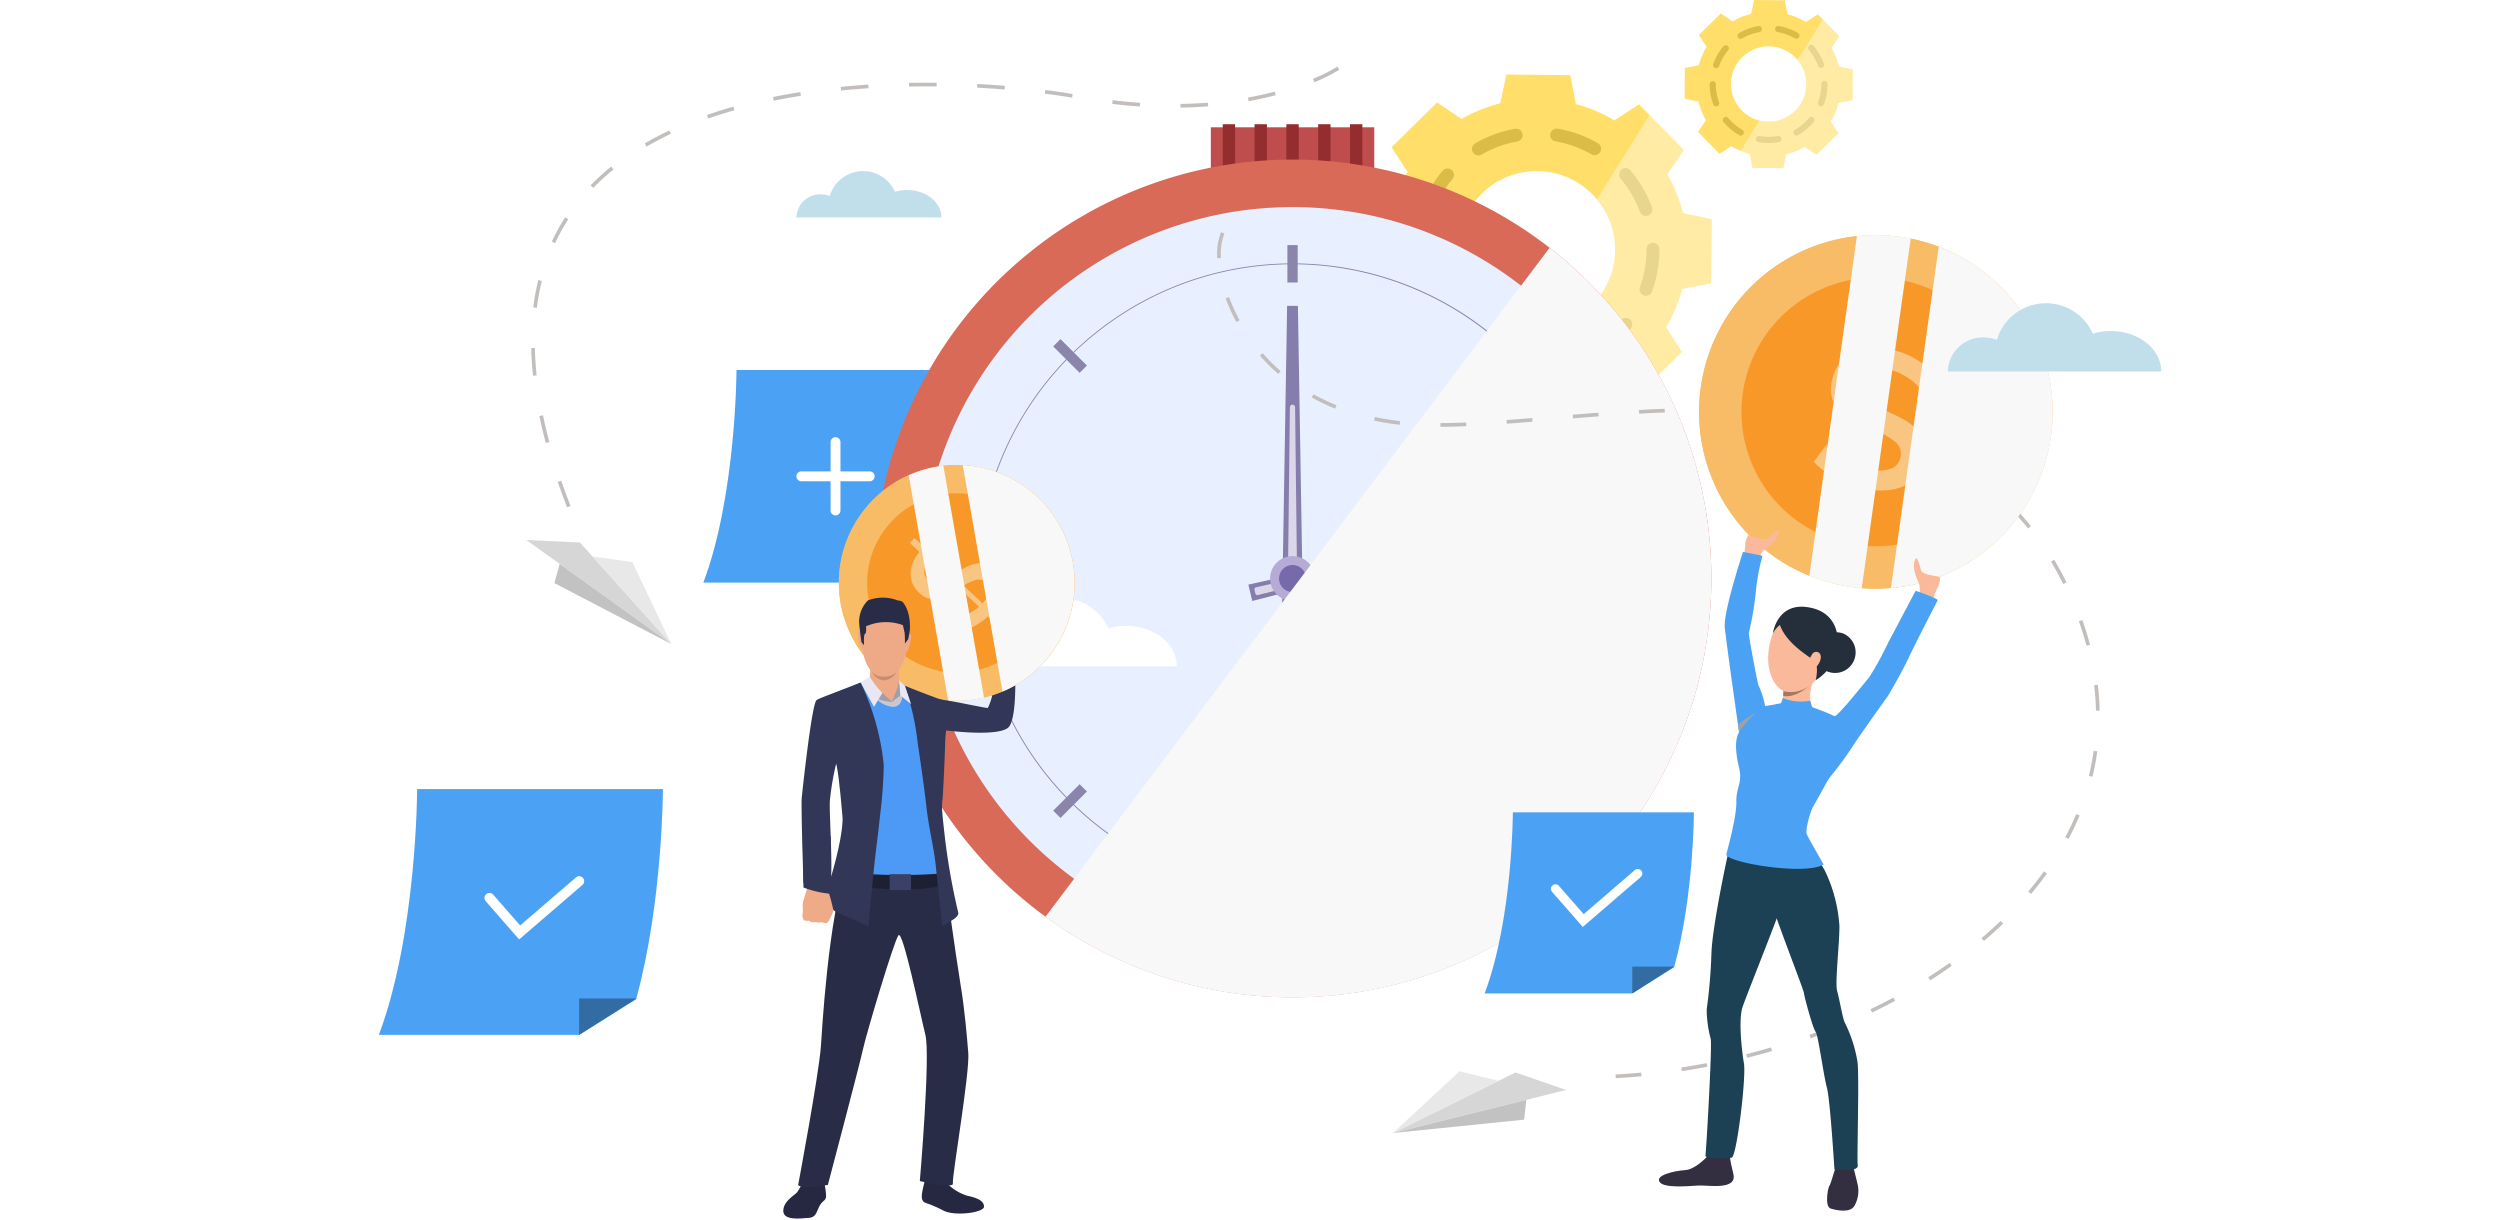 <svg xmlns="http://www.w3.org/2000/svg" xmlns:xlink="http://www.w3.org/1999/xlink" width="410" height="200" viewBox="0 0 410 200">
  <defs>
    <clipPath id="clip-path">
      <rect id="長方形_298" data-name="長方形 298" width="299.892" height="199.839" fill="none"/>
    </clipPath>
    <clipPath id="clip-path-2">
      <rect id="長方形_297" data-name="長方形 297" width="299.077" height="199.84" fill="none"/>
    </clipPath>
    <clipPath id="clip-path-3">
      <rect id="長方形_280" data-name="長方形 280" width="38.28" height="50.757" fill="none"/>
    </clipPath>
    <clipPath id="clip-path-4">
      <rect id="長方形_281" data-name="長方形 281" width="18.384" height="24.375" fill="none"/>
    </clipPath>
    <clipPath id="clip-path-5">
      <rect id="長方形_291" data-name="長方形 291" width="109.214" height="122.951" fill="none"/>
    </clipPath>
    <clipPath id="clip-path-6">
      <rect id="長方形_292" data-name="長方形 292" width="26.517" height="55.998" fill="none"/>
    </clipPath>
    <clipPath id="clip-path-7">
      <rect id="長方形_293" data-name="長方形 293" width="16.632" height="57.903" fill="none"/>
    </clipPath>
    <clipPath id="clip-path-8">
      <rect id="長方形_294" data-name="長方形 294" width="18.349" height="37.139" fill="none"/>
    </clipPath>
    <clipPath id="clip-path-9">
      <rect id="長方形_295" data-name="長方形 295" width="12.356" height="38.548" fill="none"/>
    </clipPath>
  </defs>
  <g id="reason_img3" transform="translate(-167 -6044)">
    <rect id="長方形_369" data-name="長方形 369" width="410" height="200" transform="translate(167 6044)" fill="#fff"/>
    <g id="グループ_350" data-name="グループ 350" transform="translate(260.554 6044)">
      <g id="グループ_349" data-name="グループ 349" transform="translate(-39)" clip-path="url(#clip-path)">
        <rect id="長方形_274" data-name="長方形 274" width="26.805" height="10.594" transform="translate(144.021 20.875)" fill="#bf4d4d"/>
        <rect id="長方形_275" data-name="長方形 275" width="2.025" height="9.694" transform="translate(145.975 20.373)" fill="#942d2d"/>
        <rect id="長方形_276" data-name="長方形 276" width="2.025" height="9.694" transform="translate(151.193 20.373)" fill="#942d2d"/>
        <rect id="長方形_277" data-name="長方形 277" width="2.025" height="9.694" transform="translate(156.411 20.373)" fill="#942d2d"/>
        <rect id="長方形_278" data-name="長方形 278" width="2.025" height="9.694" transform="translate(161.629 20.373)" fill="#942d2d"/>
        <rect id="長方形_279" data-name="長方形 279" width="2.025" height="9.694" transform="translate(166.847 20.373)" fill="#942d2d"/>
        <g id="グループ_348" data-name="グループ 348" transform="translate(0.815 0)">
          <g id="グループ_347" data-name="グループ 347" clip-path="url(#clip-path-2)">
            <path id="パス_825" data-name="パス 825" d="M1020.23,109.025a24.533,24.533,0,0,0-2.562-6.36l2.71-3.994-3.675-3.743-1.938-1.977-1.735-1.769-4.044,2.635a24.636,24.636,0,0,0-6.31-2.68l-.908-4.742-5.245-.048-5.245-.051-1,4.727a24.41,24.41,0,0,0-6.359,2.563l-3.992-2.711-3.745,3.674-3.742,3.676,2.635,4.045a24.509,24.509,0,0,0-2.68,6.309l-4.744.909-.048,5.246-.048,5.249,4.726,1a24.608,24.608,0,0,0,2.559,6.36l-2.707,3.993,3.673,3.743,3.676,3.746,4.041-2.635a24.484,24.484,0,0,0,3.148,1.6,24.905,24.905,0,0,0,3.162,1.084l.909,4.742,5.245.048,5.245.051,1-4.727a24.528,24.528,0,0,0,6.356-2.563l3.992,2.71,3.745-3.676,3.742-3.674-2.632-4.045a24.509,24.509,0,0,0,2.677-6.309l4.744-.909.048-5.249.048-5.246Zm-14.965,15.156a12.863,12.863,0,1,1,.169-18.19c.242.245.471.5.685.758a12.858,12.858,0,0,1-.854,17.432" transform="translate(-799.602 -74.075)" fill="#ffdf69"/>
            <path id="パス_826" data-name="パス 826" d="M1048.236,188.814a20.292,20.292,0,0,1-3.478-.3,1.056,1.056,0,1,1,.363-2.081,18.317,18.317,0,0,0,6.255,0,1.056,1.056,0,0,1,.365,2.081,20.331,20.331,0,0,1-3.506.3m-9.521-2.543a1.053,1.053,0,0,1-.527-.142,20.148,20.148,0,0,1-5.354-4.488,1.056,1.056,0,0,1,1.616-1.361,18.038,18.038,0,0,0,4.794,4.019,1.057,1.057,0,0,1-.529,1.972m19.064-.013a1.057,1.057,0,0,1-.53-1.971,18.042,18.042,0,0,0,4.788-4.025,1.056,1.056,0,1,1,1.618,1.359,20.156,20.156,0,0,1-5.348,4.495,1.053,1.053,0,0,1-.529.142m-27.456-9.967a1.056,1.056,0,0,1-.992-.694,20.068,20.068,0,0,1-1.218-6.881,1.056,1.056,0,0,1,1.054-1.058h0a1.057,1.057,0,0,1,1.056,1.055,17.973,17.973,0,0,0,1.089,6.158,1.057,1.057,0,0,1-.992,1.42m35.837-.026a1.057,1.057,0,0,1-.992-1.418,17.975,17.975,0,0,0,1.081-6.162v-.059a1.056,1.056,0,1,1,2.112,0v.043a20.1,20.1,0,0,1-1.208,6.9,1.057,1.057,0,0,1-.993.7M1030.3,163.247a1.057,1.057,0,0,1-.993-1.417,20.054,20.054,0,0,1,3.488-6.056,1.056,1.056,0,1,1,1.62,1.356,17.943,17.943,0,0,0-3.121,5.42,1.056,1.056,0,0,1-.993.7m35.837-.081a1.056,1.056,0,0,1-.991-.692,17.957,17.957,0,0,0-3.145-5.4,1.056,1.056,0,1,1,1.614-1.363,20.055,20.055,0,0,1,3.514,6.038,1.057,1.057,0,0,1-.991,1.421m-27.47-9.925a1.057,1.057,0,0,1-.532-1.97,19.947,19.947,0,0,1,6.562-2.4,1.057,1.057,0,0,1,.369,2.081,17.847,17.847,0,0,0-5.869,2.15,1.05,1.05,0,0,1-.53.143m19.06-.043a1.052,1.052,0,0,1-.526-.141,17.846,17.846,0,0,0-5.88-2.124,1.056,1.056,0,0,1,.36-2.082,19.959,19.959,0,0,1,6.573,2.375,1.057,1.057,0,0,1-.527,1.973" transform="translate(-851.582 -127.76)" fill="#dbbc46"/>
            <g id="グループ_328" data-name="グループ 328" transform="translate(187.071 18.876)" opacity="0.39">
              <g id="グループ_327" data-name="グループ 327">
                <g id="グループ_326" data-name="グループ 326" clip-path="url(#clip-path-3)">
                  <path id="パス_827" data-name="パス 827" d="M1140.83,150.371l-.048,5.246-.048,5.249-4.744.908a24.507,24.507,0,0,1-2.677,6.309l2.632,4.045L1132.2,175.8l-3.745,3.676-3.992-2.71a24.529,24.529,0,0,1-6.356,2.563l-1,4.727-5.245-.051-5.245-.048-.908-4.742a24.9,24.9,0,0,1-3.163-1.084l6.455-10.3A12.863,12.863,0,0,0,1122,147.1l8.646-13.8,1.937,1.977,3.676,3.743-2.71,3.993a24.532,24.532,0,0,1,2.562,6.36Z" transform="translate(-1102.55 -133.301)" fill="#fff"/>
                </g>
              </g>
            </g>
            <path id="パス_828" data-name="パス 828" d="M1366.8,10.913a11.777,11.777,0,0,0-1.231-3.054l1.3-1.918-1.765-1.8-.931-.949-.833-.85L1361.4,3.609a11.832,11.832,0,0,0-3.03-1.287l-.436-2.277-2.519-.023L1352.893,0l-.478,2.27a11.715,11.715,0,0,0-3.054,1.231l-1.917-1.3-1.8,1.764-1.8,1.766,1.265,1.943a11.775,11.775,0,0,0-1.287,3.029l-2.278.436-.023,2.519-.023,2.521,2.27.478A11.811,11.811,0,0,0,1345,19.707l-1.3,1.918,1.764,1.8,1.765,1.8,1.941-1.265a11.744,11.744,0,0,0,1.511.767,11.988,11.988,0,0,0,1.519.521l.436,2.277,2.519.023,2.519.025.48-2.27a11.787,11.787,0,0,0,3.052-1.231l1.917,1.3,1.8-1.766,1.8-1.764-1.264-1.942a11.759,11.759,0,0,0,1.285-3.03l2.278-.436.023-2.521.023-2.519Zm-7.187,7.278a6.177,6.177,0,1,1,.081-8.735q.174.176.329.364a6.175,6.175,0,0,1-.41,8.371" transform="translate(-1120.596 0.003)" fill="#ffdf69"/>
            <path id="パス_829" data-name="パス 829" d="M1380.246,49.23a9.755,9.755,0,0,1-1.67-.144.507.507,0,1,1,.174-1,8.793,8.793,0,0,0,3,0,.507.507,0,0,1,.175,1,9.78,9.78,0,0,1-1.683.146m-4.572-1.221a.5.5,0,0,1-.253-.068,9.676,9.676,0,0,1-2.571-2.155.507.507,0,1,1,.776-.653,8.664,8.664,0,0,0,2.3,1.93.508.508,0,0,1-.254.947m9.155-.006a.508.508,0,0,1-.255-.947,8.657,8.657,0,0,0,2.3-1.933.507.507,0,0,1,.777.652,9.679,9.679,0,0,1-2.568,2.159.5.5,0,0,1-.254.068m-13.186-4.786a.507.507,0,0,1-.476-.333,9.643,9.643,0,0,1-.585-3.3.507.507,0,0,1,.506-.508h0a.508.508,0,0,1,.507.507,8.627,8.627,0,0,0,.523,2.958.507.507,0,0,1-.476.682m17.21-.012a.507.507,0,0,1-.477-.681,8.629,8.629,0,0,0,.519-2.959v-.028a.507.507,0,1,1,1.014,0v.021a9.649,9.649,0,0,1-.58,3.314.507.507,0,0,1-.477.334m-17.219-6.252a.5.5,0,0,1-.173-.03.507.507,0,0,1-.3-.65,9.634,9.634,0,0,1,1.675-2.909.507.507,0,0,1,.778.651,8.613,8.613,0,0,0-1.5,2.6.508.508,0,0,1-.477.335m17.21-.039a.507.507,0,0,1-.476-.332,8.624,8.624,0,0,0-1.51-2.6.507.507,0,1,1,.775-.654,9.629,9.629,0,0,1,1.687,2.9.508.508,0,0,1-.476.683m-13.192-4.766a.507.507,0,0,1-.255-.946,9.578,9.578,0,0,1,3.151-1.154.507.507,0,1,1,.177,1,8.573,8.573,0,0,0-2.818,1.033.5.5,0,0,1-.254.069m9.153-.021a.5.5,0,0,1-.252-.068,8.578,8.578,0,0,0-2.824-1.02.507.507,0,0,1,.173-1,9.581,9.581,0,0,1,3.157,1.141.507.507,0,0,1-.253.947" transform="translate(-1145.559 -25.778)" fill="#dbbc46"/>
            <g id="グループ_331" data-name="グループ 331" transform="translate(230.085 3.196)" opacity="0.39">
              <g id="グループ_330" data-name="グループ 330">
                <g id="グループ_329" data-name="グループ 329" clip-path="url(#clip-path-4)">
                  <path id="パス_830" data-name="パス 830" d="M1424.712,30.768l-.023,2.519-.023,2.521-2.279.436a11.756,11.756,0,0,1-1.285,3.03l1.264,1.942-1.8,1.764-1.8,1.766-1.917-1.3a11.785,11.785,0,0,1-3.052,1.231l-.48,2.27-2.519-.025-2.519-.023-.436-2.277a11.947,11.947,0,0,1-1.519-.521l3.1-4.947a6.177,6.177,0,0,0,6.239-9.956l4.152-6.626.931.949,1.765,1.8-1.3,1.918a11.775,11.775,0,0,1,1.23,3.054Z" transform="translate(-1406.329 -22.571)" fill="#fff"/>
                </g>
              </g>
            </g>
            <rect id="長方形_282" data-name="長方形 282" width="44.744" height="44.756" transform="translate(145.222 41.672)" fill="#4ba2f4"/>
            <path id="パス_831" data-name="パス 831" d="M245.328,428.556s-.024,16.139-3.806,29.82l-8.061,5.047H205.038c5.4-14.374,5.433-34.867,5.433-34.867Z" transform="translate(-145.054 -367.873)" fill="#4ba2f4"/>
            <path id="パス_832" data-name="パス 832" d="M405.765,643.488v-5.164h8.061Z" transform="translate(-317.358 -547.938)" fill="#375eab"/>
            <path id="パス_833" data-name="パス 833" d="M353.19,519.2a.81.81,0,0,1-.81-.81V507.183a.81.81,0,1,1,1.62,0v11.208a.81.81,0,0,1-.81.81" transform="translate(-271.532 -434.671)" fill="#fff"/>
            <path id="パス_834" data-name="パス 834" d="M324.828,547.572H313.623a.81.81,0,0,1,0-1.621h11.205a.81.81,0,0,1,0,1.621" transform="translate(-237.568 -468.645)" fill="#fff"/>
            <path id="パス_835" data-name="パス 835" d="M539.708,253.536a68.692,68.692,0,1,1-26.529-54.243,68.7,68.7,0,0,1,26.529,54.243" transform="translate(-314.412 -158.659)" fill="#d96a57"/>
            <path id="パス_836" data-name="パス 836" d="M579.131,300.763a60.9,60.9,0,1,1-60.9-60.916,60.908,60.908,0,0,1,60.9,60.916" transform="translate(-361.621 -205.885)" fill="#e8f0ff"/>
            <rect id="長方形_283" data-name="長方形 283" width="1.689" height="6.135" transform="translate(155.764 40.194)" fill="#8b84ab"/>
            <rect id="長方形_284" data-name="長方形 284" width="1.689" height="6.135" transform="translate(155.764 143.427)" fill="#8b84ab"/>
            <rect id="長方形_285" data-name="長方形 285" width="6.134" height="1.689" transform="translate(205.146 94.034)" fill="#8b84ab"/>
            <rect id="長方形_286" data-name="長方形 286" width="6.134" height="1.689" transform="translate(101.939 94.034)" fill="#8b84ab"/>
            <rect id="長方形_287" data-name="長方形 287" width="1.689" height="6.135" transform="translate(190.332 129.805) rotate(-45.007)" fill="#8b84ab"/>
            <rect id="長方形_288" data-name="長方形 288" width="1.689" height="6.135" transform="translate(117.353 56.809) rotate(-45.014)" fill="#8b84ab"/>
            <rect id="長方形_289" data-name="長方形 289" width="6.135" height="1.689" transform="matrix(0.707, -0.707, 0.707, 0.707, 117.353, 132.948)" fill="#8b84ab"/>
            <rect id="長方形_290" data-name="長方形 290" width="6.134" height="1.689" transform="matrix(0.707, -0.707, 0.707, 0.707, 190.332, 59.951)" fill="#8b84ab"/>
            <path id="パス_837" data-name="パス 837" d="M574.113,408.355a51.689,51.689,0,1,1,36.545-15.141,51.338,51.338,0,0,1-36.545,15.141m0-103.233a51.537,51.537,0,1,0,51.524,51.538,51.589,51.589,0,0,0-51.524-51.538" transform="translate(-417.504 -261.781)" fill="#8b84ab"/>
            <path id="パス_838" data-name="パス 838" d="M878.3,408.8h-3.582l.905-54.528h1.772Z" transform="translate(-719.907 -304.108)" fill="#857dab"/>
            <path id="パス_839" data-name="パス 839" d="M882.649,506.013h-.842a.427.427,0,0,1-.427-.432l.421-36.46a.426.426,0,0,1,.853,0l.421,36.46a.427.427,0,0,1-.427.432" transform="translate(-725.627 -402.332)" fill="#dbd7e8"/>
            <path id="パス_840" data-name="パス 840" d="M836.872,624.547l-.643-2.683,40.985-9.11.318,1.327Z" transform="translate(-686.869 -525.988)" fill="#857dab"/>
            <path id="パス_841" data-name="パス 841" d="M843.417,643.465l-.151-.631a.329.329,0,0,1,.247-.4l27.371-6.229a.329.329,0,0,1,.153.639l-27.22,6.86a.329.329,0,0,1-.4-.242" transform="translate(-692.901 -546.115)" fill="#dbd7e8"/>
            <path id="パス_842" data-name="パス 842" d="M868.794,647.735a3.68,3.68,0,1,1-3.68-3.681,3.68,3.68,0,0,1,3.68,3.681" transform="translate(-708.506 -552.857)" fill="#b5abd6"/>
            <path id="パス_843" data-name="パス 843" d="M876.207,656.614a2.215,2.215,0,1,1-2.215-2.216,2.216,2.216,0,0,1,2.215,2.216" transform="translate(-717.383 -561.736)" fill="#766aab"/>
            <path id="パス_844" data-name="パス 844" d="M532.854,697.249a10.066,10.066,0,0,0-2.944.432,8.409,8.409,0,0,0-15.744,1.01,6.139,6.139,0,0,0-2.175-.4,5.733,5.733,0,0,0-5.872,5.582h35.006c0-3.661-3.7-6.63-8.272-6.63" transform="translate(-403.503 -594.601)" fill="#fff"/>
            <g id="グループ_334" data-name="グループ 334" transform="translate(116.083 40.634)" style="mix-blend-mode: soft-light;isolation: isolate">
              <g id="グループ_333" data-name="グループ 333">
                <g id="グループ_332" data-name="グループ 332" clip-path="url(#clip-path-5)">
                  <path id="パス_845" data-name="パス 845" d="M710.431,341.207a68.689,68.689,0,0,1-109.213,55.481L683.9,286.964a68.583,68.583,0,0,1,26.529,54.243" transform="translate(-601.218 -286.963)" fill="#f8f8f8"/>
                </g>
              </g>
            </g>
            <path id="パス_846" data-name="パス 846" d="M1144.234,940.854s-.021,13.748-3.242,25.4l-6.867,4.3h-24.211c4.6-12.244,4.628-29.7,4.628-29.7Z" transform="translate(-921.801 -807.63)" fill="#4ba2f4"/>
            <path id="パス_847" data-name="パス 847" d="M1280.9,1123.938v-4.4h6.867Z" transform="translate(-1068.573 -961.014)" fill="#326ca3"/>
            <path id="パス_848" data-name="パス 848" d="M1191.908,1016l-5.036-5.757a.746.746,0,1,1,1.123-.983l4.061,4.643,8.384-7.222a.746.746,0,0,1,.974,1.131Z" transform="translate(-987.703 -863.981)" fill="#fff"/>
            <path id="パス_849" data-name="パス 849" d="M865.432,407.628l-.033-.6c1.388-.076,2.8-.182,4.2-.314l.057.6c-1.409.133-2.831.24-4.227.316m10.854-1.144-.093-.6c1.383-.215,2.781-.459,4.157-.726l.115.593c-1.383.268-2.789.513-4.18.73m10.693-2.19-.149-.585c1.355-.345,2.721-.72,4.063-1.116l.17.579c-1.348.4-2.722.775-4.084,1.122m10.426-3.2-.205-.568c1.326-.479,2.65-.986,3.936-1.507l.227.559c-1.294.525-2.625,1.035-3.958,1.516m10.062-4.22-.262-.544c1.269-.612,2.532-1.255,3.755-1.912l.285.532c-1.23.661-2.5,1.308-3.778,1.923m9.544-5.292-.323-.509c1.2-.76,2.372-1.549,3.5-2.346l.349.493c-1.133.8-2.318,1.6-3.522,2.362m8.8-6.452-.39-.46c1.081-.917,2.132-1.864,3.124-2.816l.418.436c-1,.96-2.062,1.916-3.152,2.841m7.726-7.714-.462-.389c.908-1.081,1.776-2.2,2.579-3.315l.49.352c-.812,1.131-1.689,2.258-2.607,3.351m6.143-9.027-.533-.284c.661-1.242,1.266-2.516,1.8-3.787l.556.234c-.539,1.288-1.152,2.579-1.822,3.837m3.922-10.187-.586-.144a41.067,41.067,0,0,0,.788-4.111l.6.083a41.465,41.465,0,0,1-.8,4.172m.58-10.834c-.031-1.381-.131-2.789-.3-4.185l.6-.072c.17,1.415.272,2.843.3,4.243ZM942.629,336.7c-.353-1.325-.773-2.674-1.247-4.01l.569-.2c.48,1.352.9,2.717,1.262,4.057Zm-3.82-10.107c-.624-1.268-1.3-2.509-2-3.688l.518-.31c.712,1.194,1.393,2.449,2.025,3.731Zm-5.763-9.114c-.878-1.092-1.812-2.148-2.775-3.141l.433-.42c.977,1.006,1.923,2.077,2.813,3.183Zm-7.714-7.518c-1.1-.837-2.261-1.64-3.45-2.383l.32-.512c1.2.753,2.38,1.566,3.495,2.415Zm-9.274-5.5c-1.246-.565-2.555-1.1-3.889-1.586l.207-.567c1.349.492,2.672,1.031,3.932,1.6Zm-10.224-3.52c-1.329-.333-2.711-.638-4.109-.907l.114-.593c1.409.27,2.8.578,4.143.914Zm-69.16-.14,0-.6c1.3,0,2.673-.038,4.213-.1l.025.6c-1.547.065-2.933.1-4.236.1M830,300.475c-1.43-.164-2.84-.394-4.194-.685l.127-.59c1.334.287,2.726.513,4.136.675Zm17.567-.177-.044-.6q2.059-.151,4.211-.328l.049.6q-2.151.175-4.216.328m10.85-.874-.049-.6q2.082-.169,4.215-.33l.045.6q-2.129.159-4.21.33m36.75-.386c-1.359-.156-2.77-.289-4.2-.4l.045-.6c1.433.107,2.853.241,4.22.4Zm-25.906-.385-.034-.6c1.455-.082,2.876-.151,4.224-.2l.024.6c-1.344.053-2.762.122-4.213.2m15.074-.324c-1.122-.025-2.287-.033-3.467-.036l-.75,0,0-.6q.43,0,.86,0c1.146,0,2.281.012,3.373.036Zm-64.93-.5a34.757,34.757,0,0,1-3.838-1.841l.294-.527a34.04,34.04,0,0,0,3.772,1.809Zm-9.326-5.691a31.556,31.556,0,0,1-3.019-3.009l.454-.4a31.006,31.006,0,0,0,2.961,2.951Zm-6.865-8.507a28.573,28.573,0,0,1-1.764-3.887l.567-.207a27.964,27.964,0,0,0,1.727,3.8Zm-3.15-10.471q-.011-.29-.011-.57a9.518,9.518,0,0,1,.647-3.71l.553.24a8.927,8.927,0,0,0-.6,3.47q0,.269.01.547Z" transform="translate(-655.814 -230.811)" fill="#c2bebc"/>
            <path id="パス_850" data-name="パス 850" d="M1003.736,1252.069l28.406-7.057-8.318-2.871Z" transform="translate(-830.658 -1066.255)" fill="#d6d6d6"/>
            <path id="パス_851" data-name="パス 851" d="M1003.736,1250.847l10.914-10.13,6.409,1.568Z" transform="translate(-830.658 -1065.033)" fill="#e8e8e8"/>
            <path id="パス_852" data-name="パス 852" d="M1025.609,1273.882l-.355,3.241-21.519,2.193Z" transform="translate(-830.657 -1093.501)" fill="#c2c2c2"/>
            <path id="パス_853" data-name="パス 853" d="M23.78,642.5,0,625.428l8.79.41Z" transform="translate(30.951 -536.868)" fill="#d6d6d6"/>
            <path id="パス_854" data-name="パス 854" d="M89.574,658.886l-6.392-13.45-6.534-.915Z" transform="translate(-34.843 -553.258)" fill="#e8e8e8"/>
            <path id="パス_855" data-name="パス 855" d="M33.348,653.149l-.87,3.142,19.181,10Z" transform="translate(3.072 -560.664)" fill="#c2c2c2"/>
            <path id="パス_856" data-name="パス 856" d="M11.541,149.4c-.544-1.4-1.058-2.794-1.528-4.158l.57-.2c.468,1.356.979,2.747,1.519,4.135Zm-3.49-10.54c-.4-1.492-.756-2.979-1.056-4.419l.591-.123c.3,1.429.65,2.9,1.048,4.386Zm-2.1-11.021c-.162-1.54-.26-3.068-.292-4.542l.6-.013c.031,1.457.128,2.968.288,4.492Zm.637-11.145-.6-.075a38.933,38.933,0,0,1,.827-4.474l.586.145a38.4,38.4,0,0,0-.814,4.4M9.58,106.086l-.547-.255a33.172,33.172,0,0,1,2.2-3.988l.507.327a32.593,32.593,0,0,0-2.162,3.916m6.26-9.059-.434-.42a38.141,38.141,0,0,1,3.364-3.075l.38.469a37.513,37.513,0,0,0-3.311,3.026m8.746-6.77-.305-.521c1.273-.746,2.627-1.461,4.024-2.124l.259.545c-1.382.656-2.72,1.363-3.978,2.1m10.106-4.609-.2-.57c1.391-.488,2.849-.95,4.334-1.372l.165.581c-1.473.419-2.92.877-4.3,1.361m77.455-1.79-.009-.6c1.515-.023,3.029-.092,4.5-.206l.047.6c-1.485.115-3.012.185-4.539.208m-6.676-.183c-1.486-.1-3.007-.246-4.521-.429l.072-.6c1.5.182,3.014.325,4.49.426Zm17.844-.871-.107-.594c1.5-.271,2.979-.6,4.4-.97l.153.584c-1.433.376-2.927.706-4.442.98M45.438,82.72l-.121-.592c1.45-.3,2.955-.569,4.473-.81l.095.6c-1.509.24-3.005.511-4.447.805m48.922-.495c-1.414-.236-2.917-.456-4.468-.653l.076-.6c1.558.2,3.069.419,4.491.657ZM56.473,81.065l-.06-.6c1.479-.149,3-.276,4.525-.377l.04.6c-1.517.1-3.032.226-4.5.375m26.813-.175c-1.486-.12-3-.22-4.508-.3l.031-.6c1.511.078,3.034.179,4.526.3Zm-15.668-.482-.012-.6c1.5-.029,3.039-.036,4.538-.021l-.006.6c-1.494-.015-3.024-.008-4.52.022M134.1,79.7l-.233-.557a26.029,26.029,0,0,0,3.993-2.005l.336.5a26.053,26.053,0,0,1-4.1,2.06" transform="translate(26.093 -66.213)" fill="#c2bebc"/>
            <path id="パス_857" data-name="パス 857" d="M461.791,37.594s-.028,18.661-4.4,34.48l-9.321,5.835H415.205c6.244-16.62,6.281-40.315,6.281-40.315Z" transform="translate(-408.441 91.811)" fill="#4ba2f4"/>
            <path id="パス_858" data-name="パス 858" d="M647.3,286.113v-5.97h9.411Z" transform="translate(-607.695 -116.393)" fill="#326ca3"/>
            <path id="パス_859" data-name="パス 859" d="M543.083,148.814l-5.5-6.292a.816.816,0,0,1,1.227-1.074l4.439,5.075,9.164-7.894a.816.816,0,0,1,1.065,1.236Z" transform="translate(-513.313 5.253)" fill="#fff"/>
            <path id="パス_860" data-name="パス 860" d="M330.968,201.276a6.835,6.835,0,0,0-2,.294,5.711,5.711,0,0,0-10.692.686,4.169,4.169,0,0,0-1.477-.268,3.893,3.893,0,0,0-3.988,3.791h23.774c0-2.487-2.515-4.5-5.617-4.5" transform="translate(-237.567 -170.114)" fill="#c1deeb"/>
            <path id="パス_861" data-name="パス 861" d="M1317.027,1339.2c1.228-.085,4.7-.431,6.647-.346s2.682-.223,2.48-1.48c-.011-.068-.023-.137-.037-.208-.238-1.227-.863-2.752-.927-3.267-.068-.544-2.5-.113-2.5-.113a10.051,10.051,0,0,1-1.881,2.184c-.687.389-2.786,1.218-3.589,1.592-.059.028-.123.053-.19.078h0c-.852.312-2.314.426-2.5.859-.2.468,1.274.786,2.5.7" transform="translate(-1097.422 -1144.781)" fill="#eea987"/>
            <path id="パス_862" data-name="パス 862" d="M1319.575,1337.01s-1.882,2.061-3.552,2.161-5.071.837-4.138,2c.795.993,4.8.62,6.3.525s6.458.863,5.746-1.937-.565-3.242-.565-3.242Z" transform="translate(-1095.036 -1147.271)" fill="#342f40"/>
            <path id="パス_863" data-name="パス 863" d="M1358.53,297.237a28.988,28.988,0,1,1,24.685,32.738,28.989,28.989,0,0,1-24.685-32.738" transform="translate(-1134.969 -233.709)" fill="#f8bb66"/>
            <path id="パス_864" data-name="パス 864" d="M1546.721,333.647l8.03-57.328a29,29,0,0,1-8.03,57.328" transform="translate(-1296.756 -237.192)" fill="#f8bb66"/>
            <path id="パス_865" data-name="パス 865" d="M1358.531,298.227a29,29,0,0,1,25.6-24.813l-7.8,55.708a29.008,29.008,0,0,1-17.8-30.9" transform="translate(-1134.971 -234.699)" fill="#f8bb66"/>
            <path id="パス_866" data-name="パス 866" d="M1407.591,340.387a22.032,22.032,0,1,1,18.762,24.882,22.033,22.033,0,0,1-18.762-24.882" transform="translate(-1177.142 -275.894)" fill="#f89829"/>
            <path id="パス_867" data-name="パス 867" d="M1508.367,390.514a4.48,4.48,0,0,0-.735-.816,9.817,9.817,0,0,0-1.178-.9,10.683,10.683,0,0,0-1.515-.825,9.367,9.367,0,0,0-1.748-.584l-1.035,6.582.584.222a28.411,28.411,0,0,1,2.955,1.41,8.942,8.942,0,0,1,2.141,1.607,5.12,5.12,0,0,1,1.2,2.029,5.9,5.9,0,0,1,.117,2.674,6.385,6.385,0,0,1-1.056,2.782,5.672,5.672,0,0,1-1.981,1.725,7.572,7.572,0,0,1-2.667.8,12.226,12.226,0,0,1-3.1-.048l-.525,3.339-1.653-.26.535-3.4a16.2,16.2,0,0,1-4.212-1.591,13.888,13.888,0,0,1-3.455-2.677l2.1-2.8a5.687,5.687,0,0,0,.887.987,11.767,11.767,0,0,0,1.422,1.1,14.518,14.518,0,0,0,1.84,1.039,12.637,12.637,0,0,0,2.139.793l1.035-6.582q-.181-.093-.38-.174c-.133-.053-.26-.111-.38-.174a27.164,27.164,0,0,1-2.793-1.4,7.437,7.437,0,0,1-1.895-1.52,4.729,4.729,0,0,1-1-1.835,5.5,5.5,0,0,1-.072-2.341,6.793,6.793,0,0,1,.975-2.681,6.134,6.134,0,0,1,1.853-1.843,7.352,7.352,0,0,1,2.519-1,10.867,10.867,0,0,1,3.006-.163l.5-3.211,1.653.26-.5,3.211a12.385,12.385,0,0,1,3.684,1.427,13.978,13.978,0,0,1,2.819,2.17Zm-10.62-.823a2.326,2.326,0,0,0,.623,2.151,9.161,9.161,0,0,0,2.66,1.624l.984-6.264a4.666,4.666,0,0,0-3,.456,2.787,2.787,0,0,0-1.264,2.033m7.527,12a2.382,2.382,0,0,0-.78-2.289,12.084,12.084,0,0,0-2.913-1.778l-.989,6.3a5.862,5.862,0,0,0,3.251-.271,2.429,2.429,0,0,0,1.432-1.958" transform="translate(-1248.952 -326.858)" fill="#f8c681"/>
            <g id="グループ_337" data-name="グループ 337" transform="translate(254.742 40.448)" style="mix-blend-mode: soft-light;isolation: isolate">
              <g id="グループ_336" data-name="グループ 336">
                <g id="グループ_335" data-name="グループ 335" clip-path="url(#clip-path-6)">
                  <path id="パス_868" data-name="パス 868" d="M1580.463,341.649a29,29,0,0,0,7.843-56Z" transform="translate(-1580.463 -285.651)" fill="#f8f8f8"/>
                </g>
              </g>
            </g>
            <g id="グループ_340" data-name="グループ 340" transform="translate(241.362 38.552)" style="mix-blend-mode: soft-light;isolation: isolate">
              <g id="グループ_339" data-name="グループ 339">
                <g id="グループ_338" data-name="グループ 338" clip-path="url(#clip-path-7)">
                  <path id="パス_869" data-name="パス 869" d="M1485.97,328.133l7.8-55.708a29.033,29.033,0,0,1,7.125.121q.862.121,1.7.29l-8.03,57.328q-.856-.069-1.718-.189a29.034,29.034,0,0,1-6.884-1.842" transform="translate(-1485.97 -272.262)" fill="#f8f8f8"/>
                </g>
              </g>
            </g>
            <path id="パス_870" data-name="パス 870" d="M1411.813,619.366a3.64,3.64,0,0,1,1.056-2.056c.795-.526,2.174-1.684,2.39-2.9s-1.238.51-1.788.97-2.949-.669-3.138-.585a3.022,3.022,0,0,0-.527,1.763,14.627,14.627,0,0,1-.286,2.093s-.372.03,2.293.715" transform="translate(-1178.967 -527.045)" fill="#fab99b"/>
            <path id="パス_871" data-name="パス 871" d="M1387.948,651.609c.227,2.256,1.66,12.4,2.166,15.958.111.774.176,1.236.176,1.236s-.2,1.665,2.882.176a5.54,5.54,0,0,0,1.547-3.339,13.984,13.984,0,0,0-1.246-4.553c-.239-.736-1.653-8.284-1.58-8.55a52.016,52.016,0,0,0,1.158-6.866,33.731,33.731,0,0,1,1.087-5.817l-3.2-.627s-3.247,9.807-2.989,12.381" transform="translate(-1160.453 -548.714)" fill="#4ba2f4"/>
            <path id="パス_872" data-name="パス 872" d="M1403.328,825.007c.111.774.176,1.236.176,1.236l3.571-3.6a17.149,17.149,0,0,0-3.747,2.368" transform="translate(-1173.667 -706.154)" fill="#a1a1a1"/>
            <path id="パス_873" data-name="パス 873" d="M1508.308,1334.665a9.452,9.452,0,0,1-.353,1.958c-.215.427-.757,2.573-1.032,2.983s-.772,3.406.193,3.712,3.227.782,3.915-.442a4.878,4.878,0,0,0,.56-3.315c-.166-.9-1.284-5.023-1.293-5.436s-1.991.54-1.991.54" transform="translate(-1262.272 -1145.126)" fill="#342f40"/>
            <path id="パス_874" data-name="パス 874" d="M1407.465,971.354a28.121,28.121,0,0,1,3.285,4.6,24.547,24.547,0,0,1,2.42,9.157c-.008,3.223-.75,9.311-.371,10.66s.834,4.151,1.215,5.1a22.434,22.434,0,0,1,2.132,6.6c.283,2.9-.124,15.7.026,16.887s-3.822.663-3.822.663-.7-11.488-1.243-13.446-1.423-8.668-1.844-9.132-1.8-5.514-1.915-6.344c-.111-.8-5.549-14.523-5.937-16.887s-6-7.137-6-7.137a18.2,18.2,0,0,1,12.054-.722" transform="translate(-1166.872 -833.234)" fill="#1c4054"/>
            <path id="パス_875" data-name="パス 875" d="M1369.911,1019.127c.829-.175,2.4-13.172,2.015-15.448s-.9-7.144-.257-9.167c.423-1.328,3.146-8.115,4.968-12.875.257-.672.5-1.3.709-1.872a20.643,20.643,0,0,0,.953-2.865c0-.883,2.2-16.2-8.786-8.856,0,0-.177,1.2-.286,1.646s-2.561,11.834-2.644,16.165a85.355,85.355,0,0,1-.769,8.962,19.131,19.131,0,0,0,.646,4.776c.305.779-.743,18.777-.853,19.224s3.474.484,4.3.309" transform="translate(-1141.286 -829.266)" fill="#1c4054"/>
            <path id="パス_876" data-name="パス 876" d="M1607.86,653.085a3.641,3.641,0,0,0,.079-2.31c-.438-.847-1.078-2.53-.675-3.7s.832,1.048,1.089,1.718,2.9.854,3.026,1.019a3.022,3.022,0,0,1-.4,1.8,14.638,14.638,0,0,0-.77,1.968s.31.207-2.351-.494" transform="translate(-1348.618 -555.165)" fill="#fab99b"/>
            <path id="パス_877" data-name="パス 877" d="M1399.864,812.588a33.255,33.255,0,0,1-3.6.726c-.747.017-3.593,3.061-4.319,4.3s-.588,3.319.008,5.837-.494,3.128-.447,5.548-1.321,7.342-1.637,8.625,12.848,3.565,15.951,1.673c0,0-2.536-4.371-2.78-5.01s.6-3.734,1.062-4.486,3.784-6.816,3.784-6.816,2.671-5.408,1.324-6.9c-1.17-1.294-4.8-2.325-5.423-2.673a11.51,11.51,0,0,0-3.928-.829" transform="translate(-1162.113 -697.526)" fill="#4ba2f4"/>
            <path id="パス_878" data-name="パス 878" d="M1446.645,706.674c-1.158-.653-5.506-2.524-7.6,3.089s.377,10.308,3.515,9.733,5.667-4.266,6.382-7.295a4.644,4.644,0,0,0-2.3-5.527" transform="translate(-1203.659 -605.899)" fill="#fab99b"/>
            <path id="パス_879" data-name="パス 879" d="M1443.752,707.018s.657-5,5.623-4.3,5.573,5,4.645,7.891a7.364,7.364,0,0,1-3.248,4.091s.6-2.365-.245-3.157-4.466-2.713-5.628-5.9a4.5,4.5,0,0,0-1.145,1.375" transform="translate(-1208.367 -603.153)" fill="#252e3b"/>
            <path id="パス_880" data-name="パス 880" d="M1490.645,734.434a3.375,3.375,0,1,0,4.586-2.191,3.611,3.611,0,0,0-4.586,2.191" transform="translate(-1248.317 -628.351)" fill="#252e3b"/>
            <path id="パス_881" data-name="パス 881" d="M1453.023,781.84a50.388,50.388,0,0,1-.567,5.112s1.776,2.547,5.062-1.709a6.539,6.539,0,0,1,.553-4.613c1.244-2.5-5.048,1.209-5.048,1.209" transform="translate(-1215.839 -669.352)" fill="#fab99b"/>
            <path id="パス_882" data-name="パス 882" d="M1450.333,830.512l-.35,1.977,2.813-1.417Z" transform="translate(-1213.716 -712.913)" fill="#eea886"/>
            <path id="パス_883" data-name="パス 883" d="M1484.382,755.328a.773.773,0,0,1,1.183-.124c.3.321.364,1.136-.363,2.05s-2.786,1.275-.82-1.926" transform="translate(-1242.534 -648.079)" fill="#fab99b"/>
            <path id="パス_884" data-name="パス 884" d="M1474.847,714.665s2.43,3.042,4.469.443a58.435,58.435,0,0,0,3.974-5.354c.7-1.174,5.5-7.869,5.73-8.187s2.723-4.715,3.466-6.384c.565-1.269,4.549-9.053,4.738-9.355s-3.624-1.571-3.624-1.571-4.075,7.707-4.495,8.485a48.86,48.86,0,0,1-3.171,5.776c-1.048,1.2-5.038,6.313-5.736,6.378-.823.076-7.054,8.028-5.351,9.77" transform="translate(-1234.808 -587.366)" fill="#4ba2f4"/>
            <path id="パス_885" data-name="パス 885" d="M1455.635,794.749l-.063.765s1.658.638,4.389-1.7a4.949,4.949,0,0,1-4.326.939" transform="translate(-1218.514 -681.407)" fill="#a77860"/>
            <path id="パス_886" data-name="パス 886" d="M1452.665,808.946a7.911,7.911,0,0,1-4.484-.421l-.386,1.083L1447,814.09s4.669-2.332,4.688-2.485a17.458,17.458,0,0,1,1.282-1.608Z" transform="translate(-1211.156 -694.039)" fill="#4ba2f4"/>
            <path id="パス_887" data-name="パス 887" d="M1673.084,355.771a10.071,10.071,0,0,0-2.944.433,8.409,8.409,0,0,0-15.744,1.01,6.141,6.141,0,0,0-2.175-.4,5.733,5.733,0,0,0-5.871,5.582h35.005c0-3.661-3.7-6.63-8.271-6.63" transform="translate(-1382.278 -301.476)" fill="#c1deeb"/>
            <path id="パス_888" data-name="パス 888" d="M453.373,765.466s.49,8.9-1.143,10.206c-.755.6-2.535.793-4.457.8-.633,0-1.282-.019-1.915-.05h0c-2.527-.126-4.795-.447-4.795-.447s-6.551.332-6.23-3.733a3.851,3.851,0,0,1,1.741-1.511c.9-.259,5.029.453,5.745.484.788.034,6.38,1.277,6.62,1.188a9,9,0,0,0,.922-3.751c.057-2.123.048-4.078.048-4.078Z" transform="translate(-342.299 -656.307)" fill="#323657"/>
            <path id="パス_889" data-name="パス 889" d="M545.16,746.862s-.341,1.514-.013,1.934.482-.119.482-.119-.161.53.253.708.56-.463.56-.463a.449.449,0,0,0,.454.46c.467.024.466-.537.466-.537s.326.629.7.194a2.327,2.327,0,0,0,.385-1.851s-.087-.263-.538-.255a.621.621,0,0,0-.894-.392s-.583-.53-.94,0a.541.541,0,0,0-.92.317" transform="translate(-436.881 -640.631)" fill="#efaa88"/>
            <path id="パス_890" data-name="パス 890" d="M362.247,561.187a19.33,19.33,0,1,1,22.38,15.7,19.334,19.334,0,0,1-22.38-15.7" transform="translate(-279.75 -462.255)" fill="#f8bb66"/>
            <path id="パス_891" data-name="パス 891" d="M489.624,576.657l-6.67-38.021a19.335,19.335,0,0,1,6.67,38.021" transform="translate(-383.617 -462.256)" fill="#f8bb66"/>
            <path id="パス_892" data-name="パス 892" d="M362.248,571.373a19.344,19.344,0,0,1,11.153-21l6.481,36.946a19.339,19.339,0,0,1-17.634-15.947" transform="translate(-279.751 -472.441)" fill="#f8bb66"/>
            <path id="パス_893" data-name="パス 893" d="M394.739,585.607a14.692,14.692,0,1,1,14.3,15.073,14.693,14.693,0,0,1-14.3-15.073" transform="translate(-307.889 -490.399)" fill="#f89829"/>
            <path id="パス_894" data-name="パス 894" d="M451.606,619.892a2.976,2.976,0,0,0-.726.1,6.516,6.516,0,0,0-.939.309,7.134,7.134,0,0,0-1.024.524,6.246,6.246,0,0,0-.979.743l3.234,3.045.342-.238a18.911,18.911,0,0,1,1.887-1.1,5.964,5.964,0,0,1,1.69-.575,3.409,3.409,0,0,1,1.567.1,3.93,3.93,0,0,1,1.516.941,4.26,4.26,0,0,1,1.135,1.628,3.786,3.786,0,0,1,.2,1.74,5.055,5.055,0,0,1-.561,1.771,8.164,8.164,0,0,1-1.193,1.691l1.641,1.544-.765.813-1.672-1.574a10.811,10.811,0,0,1-2.46,1.722,9.255,9.255,0,0,1-2.774.9l-.75-2.209a3.8,3.8,0,0,0,.877-.118,7.818,7.818,0,0,0,1.143-.369,9.711,9.711,0,0,0,1.264-.623,8.439,8.439,0,0,0,1.241-.88l-3.234-3.045q-.12.065-.239.144c-.08.053-.159.1-.239.144a18.157,18.157,0,0,1-1.821,1.012,4.955,4.955,0,0,1-1.549.472,3.148,3.148,0,0,1-1.386-.14,3.669,3.669,0,0,1-1.316-.841,4.526,4.526,0,0,1-1.109-1.545,4.091,4.091,0,0,1-.318-1.714,4.907,4.907,0,0,1,.394-1.766,7.243,7.243,0,0,1,1.041-1.717L444.15,619.3l.764-.813,1.578,1.486a8.26,8.26,0,0,1,2.171-1.493,9.311,9.311,0,0,1,2.255-.737Zm-4.446,5.54a1.55,1.55,0,0,0,1.418.466,6.1,6.1,0,0,0,1.894-.855l-3.078-2.9a3.113,3.113,0,0,0-.878,1.826,1.859,1.859,0,0,0,.644,1.461m9.438.366a1.588,1.588,0,0,0-1.554-.431,8.056,8.056,0,0,0-2.074.936l3.094,2.912a3.912,3.912,0,0,0,1.074-1.892,1.621,1.621,0,0,0-.54-1.525" transform="translate(-350.308 -530.27)" fill="#f8c681"/>
            <g id="グループ_343" data-name="グループ 343" transform="translate(102.521 76.276)" style="mix-blend-mode: soft-light;isolation: isolate">
              <g id="グループ_342" data-name="グループ 342">
                <g id="グループ_341" data-name="グループ 341" clip-path="url(#clip-path-8)">
                  <path id="パス_895" data-name="パス 895" d="M511.957,575.817a19.341,19.341,0,0,0-6.515-37.138Z" transform="translate(-505.442 -538.679)" fill="#f8f8f8"/>
                </g>
              </g>
            </g>
            <g id="グループ_346" data-name="グループ 346" transform="translate(93.651 76.381)" style="mix-blend-mode: soft-light;isolation: isolate">
              <g id="グループ_345" data-name="グループ 345">
                <g id="グループ_344" data-name="グループ 344" clip-path="url(#clip-path-9)">
                  <path id="パス_896" data-name="パス 896" d="M449.277,577.912,442.8,540.966a19.361,19.361,0,0,1,4.546-1.386q.572-.1,1.141-.166l6.669,38.021q-.557.132-1.129.233a19.357,19.357,0,0,1-4.746.244" transform="translate(-442.796 -539.414)" fill="#f8f8f8"/>
                </g>
              </g>
            </g>
            <path id="パス_897" data-name="パス 897" d="M300.892,1367.908a9.1,9.1,0,0,1-1.014,1.852c-.464.526-2.239,1.465-2.249,3.026-.01,1.693,2.993,1.223,4.168,1.161s1.263-.966,1.758-1.925.993-.8,1.086-1.569a9.844,9.844,0,0,0-.379-2.5Z" transform="translate(-224.535 -1174.214)" fill="#252840"/>
            <path id="パス_898" data-name="パス 898" d="M462.063,1368.211a8.024,8.024,0,0,0,3.3,2.079c1.661.36,2.823.819,2.836,1.806s-4.78,1.636-6.681.642c-2.837-1.484-3.125-1.037-3.44-1.778s.378-2.725.357-2.961c-.025-.292,3.631.213,3.631.213" transform="translate(-362.19 -1174.213)" fill="#252840"/>
            <path id="パス_899" data-name="パス 899" d="M338.922,997.914s1.719,12.487,2.421,16.708c.821,4.936,1.1,9.014,1.328,11.568.288,3.213-2.724,20.5-2.522,21.438s-5.423-.39-5.423-.39,1.767-20.567.91-23.989c-.8-3.186-3.679-17.192-4.407-16.322s-5.3,16.239-5.842,18.752-5.742,22.187-5.742,22.187-3.888.836-4.878.048c0,0,3.393-18.074,3.737-22.786.131-1.8,1.195-21.406,4.23-29.349,1.6-4.2,16.189,2.135,16.189,2.135" transform="translate(-239.244 -853.544)" fill="#292c47"/>
            <path id="パス_900" data-name="パス 900" d="M323.081,821.219a9.946,9.946,0,0,0,3.027.484c.895-.164.442-11.131.477-13.413a58.243,58.243,0,0,1,1.04-6.738.037.037,0,0,0,0,.008.008.008,0,0,1,0,.005s0,.005,0,.008a46.727,46.727,0,0,1,1.514,7.874c.05,2.529-.329,12.2-.329,12.2l3.766.367,10.824.265,2.258-.266s-.27-4.136-.37-6.1c-.062-1.249-.3-3.484-.243-5.662a20.058,20.058,0,0,1,.189-3.284c.024-4.363.289-8.685.289-8.685q.22-2.967.306-5.554c-.477-.252-1.051-.548-1.51-.766-1.421-.677-3.4-1.588-4.67-2.171-.744-.342-1.472-.591-1.472-.591s-5.077-.487-5.489-.461a12.912,12.912,0,0,0-1.6.546,58.325,58.325,0,0,0-5.824,2.472c-.811.58-2.524,14.373-2.6,15.338-.14,1.74.411,14.122.411,14.122" transform="translate(-246.01 -677.055)" fill="#4d9af6"/>
            <path id="パス_901" data-name="パス 901" d="M398.395,1011.536a89.934,89.934,0,0,1-13.936,0v2.136s9.772,1.411,14.262-.407Z" transform="translate(-299.069 -868.304)" fill="#1d2033"/>
            <path id="パス_902" data-name="パス 902" d="M438.13,794.194a40.839,40.839,0,0,1,2.115,9.187c.348,2.438.994,6.542,1.463,10.73h0c.37,3.3,1.215,6.69,1.483,9.218.278,2.618,1.116,10.332,1.116,10.332l2.032-1.281c.29-.268.7-.617.579-.994a109.07,109.07,0,0,1-2.26-12.971s0-.007,0-.011c-.03-.251-.06-.5-.088-.746,0-.012,0-.026,0-.039-.119-1.04-.218-2.037-.289-2.949a9.3,9.3,0,0,1,.091-2.051c.283-4.667.424-9.588.424-9.588.149-2.015.519-4.622.576-6.376a11.055,11.055,0,0,1-1.8-.36s-4.005-1.5-5.436-2.1" transform="translate(-345.14 -681.737)" fill="#323657"/>
            <path id="パス_903" data-name="パス 903" d="M408.421,803.145s.136,1.944-1.508,1.989a4.309,4.309,0,0,1-2.948-1.533l2.728.7,1.66-1.408Z" transform="translate(-315.813 -689.207)" fill="#cac7d1"/>
            <path id="パス_904" data-name="パス 904" d="M392.059,699.261s3.77.636,3.13,6.539-3.966,5.382-4.189,5.374-3.347.071-3.512-7.146c0,0-.048-5.336,4.571-4.767" transform="translate(-301.669 -600.21)" fill="#eea987"/>
            <path id="パス_905" data-name="パス 905" d="M401.42,767.425s0,2.432.1,2.958c.107.566-3.027,2.2-5.05.3a20.875,20.875,0,0,0,.282-3.593c-.127-.938,4.669.339,4.669.339" transform="translate(-309.378 -658.172)" fill="#eea987"/>
            <path id="パス_906" data-name="パス 906" d="M440.484,734.832s.418-.437.565.012a7.807,7.807,0,0,1-.617,2.529s-.077.173-.176.076a21.647,21.647,0,0,1,.228-2.617" transform="translate(-346.949 -630.617)" fill="#eea987"/>
            <path id="パス_907" data-name="パス 907" d="M384.2,731.548s-.4-.454-.565-.011a7.578,7.578,0,0,0,.513,2.552s.13.2.232.112a21.808,21.808,0,0,0-.18-2.652" transform="translate(-298.333 -627.785)" fill="#eea987"/>
            <path id="パス_908" data-name="パス 908" d="M393.9,697.67c-.13.808-.253,1.408-.253,1.408l-.549.717a14.481,14.481,0,0,0-.051-1.833c-.032-.094-.069-.262-.107-.442-.063-.3-.128-.636-.172-.748a8.069,8.069,0,0,0-6.045.194s.024.244.022.516c0,.316-.036.671-.181.724-.27.1-.157,1.855-.157,1.855l-.439-.507s-.127-.917-.252-1.971a.062.062,0,0,1,0-.007c-.028-.246-.057-.5-.085-.75a4.931,4.931,0,0,1,1.422-4.117,6.793,6.793,0,0,1,4.9.022,1.706,1.706,0,0,1,.728.191c1.544,1.7,1.221,4.75,1.221,4.75" transform="translate(-300.067 -594.25)" fill="#292c47"/>
            <path id="パス_909" data-name="パス 909" d="M400.286,778.078a2.4,2.4,0,0,0,2,.8,2.721,2.721,0,0,0,2-.76,2.44,2.44,0,0,1-2.011,1.37,2.467,2.467,0,0,1-1.993-1.413" transform="translate(-312.655 -667.903)" fill="#c78d71"/>
            <path id="パス_910" data-name="パス 910" d="M424.636,790.527l-1.406,1.041a14.685,14.685,0,0,0,1.2-3.509Z" transform="translate(-332.35 -676.471)" fill="#a09ea6"/>
            <path id="パス_911" data-name="パス 911" d="M431.705,788.059l.962.89,1.006,3-1.762-1.424Z" transform="translate(-339.625 -676.471)" fill="#eae6f2"/>
            <path id="パス_912" data-name="パス 912" d="M412.231,794.382A16.57,16.57,0,0,1,411.206,797s-1.476-1.294-1.94-1.754,2.965-.859,2.965-.859" transform="translate(-320.326 -681.898)" fill="#eea987"/>
            <path id="パス_913" data-name="パス 913" d="M408.552,802.628l1.544,1.446a6.9,6.9,0,0,1-2.167-.425Z" transform="translate(-319.216 -688.977)" fill="#a09ea6"/>
            <path id="パス_914" data-name="パス 914" d="M388.652,783.813a14.624,14.624,0,0,0,2.049,2.664l-1.37,2.275-2.2-3.992Z" transform="translate(-301.364 -672.826)" fill="#eae6f2"/>
            <path id="パス_915" data-name="パス 915" d="M323.423,809.91c-.157,2.118.738,13.836-.156,14a20.655,20.655,0,0,1-4.178-.558s-.412-12.637-.28-13.961c.1-.964,1.631-15.426,2.441-16.007.468-.336,3.936-1.565,5.637-2.236.311-.123,1.3-.537,1.574-.642a40.748,40.748,0,0,1,3.8,13.538,77.189,77.189,0,0,1-.632,8.474c-.333,3.224-.7,5.741-.972,8.438-.533,5.313-.906,9.54-.906,9.54l-5.286-2.354c-.855-.428-2.04-2.185-1.718-3.086,1.222-3.424,2.761-9.273,2.763-12.277,0,0-.59-7.356-1.057-8.973a45.326,45.326,0,0,0-1.034,6.1" transform="translate(-242.693 -678.571)" fill="#323657"/>
            <path id="パス_916" data-name="パス 916" d="M319.853,1032.893a2.149,2.149,0,0,1-.164-.666s.059-.415.083-.713a2.017,2.017,0,0,0,.009-.231,3.939,3.939,0,0,1,.02-1.257c.123-.545.752-2.425.752-2.425l1.7.252,1.475-.2a25.583,25.583,0,0,1,1.044,3.731,1.34,1.34,0,0,1-.024.147,5,5,0,0,1-.414.947c-.027.082-.355.879-.6.955a.841.841,0,0,1-.81-.113,2.011,2.011,0,0,1-1.106-.017,1.25,1.25,0,0,1-1.083-.211s-.649.117-.878-.2" transform="translate(-243.469 -882.094)" fill="#efaa88"/>
            <path id="パス_917" data-name="パス 917" d="M324.339,939.987l-.054,9.313a16.2,16.2,0,0,1-4.419-1.029l-.178-13.132Z" transform="translate(-243.469 -802.724)" fill="#323657"/>
            <rect id="長方形_296" data-name="長方形 296" width="3.502" height="2.604" transform="translate(90.537 143.363)" fill="#3a4066"/>
          </g>
        </g>
      </g>
    </g>
  </g>
</svg>
